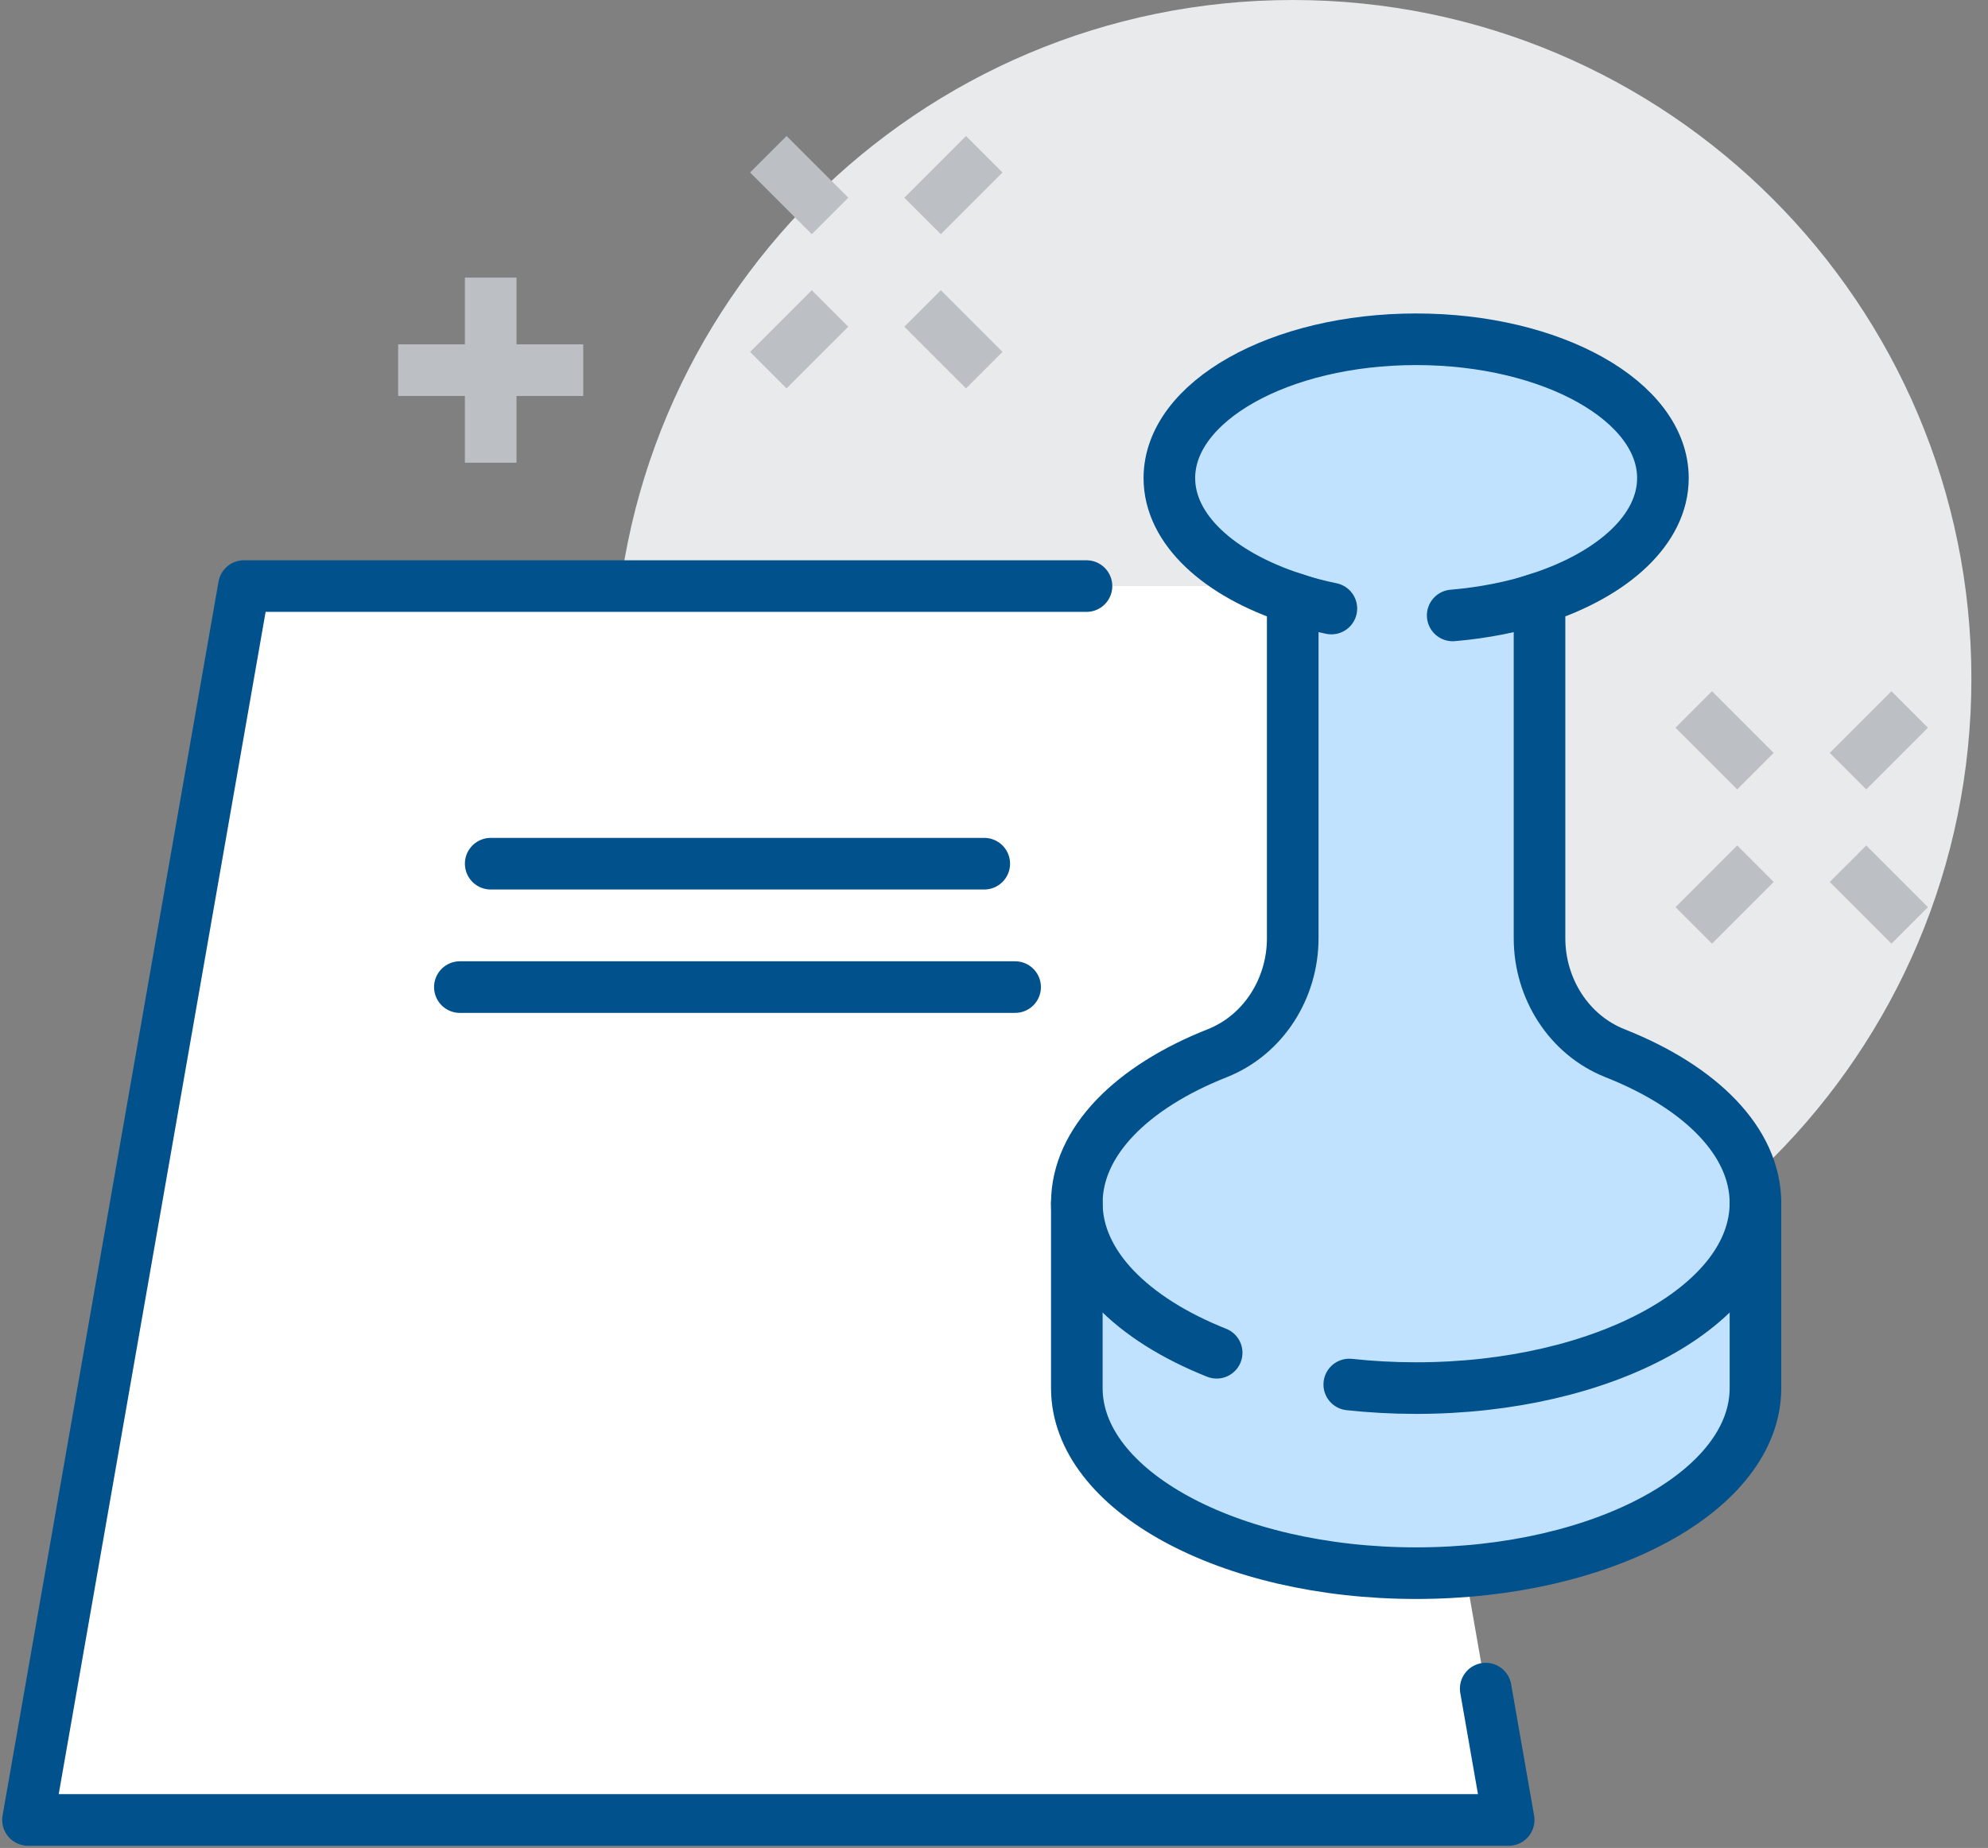 <svg width="71" height="66" viewBox="0 0 71 66" fill="none" xmlns="http://www.w3.org/2000/svg">
<rect x="0" y="0" width="71" height="66" fill="#808080" stroke="none"/>
<path d="M46.169 48.475C59.555 48.475 70.407 37.623 70.407 24.237C70.407 10.851 59.555 0 46.169 0C32.784 0 21.932 10.851 21.932 24.237C21.932 37.623 32.784 48.475 46.169 48.475Z" fill="#E9EAEB"/>
<path d="M46.169 20.932H8.712L1 65H53.881L46.169 20.932Z" fill="white"/>
<path d="M53.061 60.309L53.881 65H1L8.712 20.932H38.803" stroke="#00518C" stroke-width="1.843" stroke-miterlimit="10" stroke-linecap="round" stroke-linejoin="round"/>
<path d="M57.684 37.618C56.024 36.962 54.983 35.297 54.983 33.51V21.365C57.615 20.507 59.39 18.909 59.39 17.075C59.39 14.337 55.443 12.117 50.576 12.117C45.709 12.117 41.763 14.337 41.763 17.075C41.763 18.909 43.537 20.506 46.169 21.365V33.51C46.169 35.296 45.128 36.962 43.468 37.618C40.433 38.818 38.458 40.765 38.458 42.966V49.576C38.458 53.226 43.883 56.186 50.576 56.186C57.269 56.186 62.695 53.226 62.695 49.576V42.966C62.695 40.765 60.719 38.818 57.684 37.618Z" fill="#C0E2FF" stroke="#00518C" stroke-width="1.843" stroke-miterlimit="10" stroke-linecap="round"/>
<path d="M43.452 48.314C40.425 47.112 38.458 45.164 38.458 42.966" stroke="#00518C" stroke-width="1.843" stroke-miterlimit="10" stroke-linecap="round" stroke-linejoin="round"/>
<path d="M62.695 42.966C62.695 46.616 57.269 49.576 50.576 49.576C49.759 49.576 48.96 49.532 48.188 49.448" stroke="#00518C" stroke-width="1.843" stroke-miterlimit="10" stroke-linecap="round" stroke-linejoin="round"/>
<path d="M47.549 21.734C47.066 21.635 46.605 21.513 46.166 21.371" stroke="#00518C" stroke-width="1.843" stroke-miterlimit="10" stroke-linecap="round" stroke-linejoin="round"/>
<path d="M54.984 21.37C54.046 21.675 52.998 21.886 51.882 21.98" stroke="#00518C" stroke-width="1.843" stroke-miterlimit="10" stroke-linecap="round" stroke-linejoin="round"/>
<path d="M17.525 30.847H35.152" stroke="#00518C" stroke-width="1.843" stroke-miterlimit="10" stroke-linecap="round" stroke-linejoin="round"/>
<path d="M36.254 35.254H16.424" stroke="#00518C" stroke-width="1.843" stroke-miterlimit="10" stroke-linecap="round" stroke-linejoin="round"/>
<path d="M29.644 11.017L27.44 13.22" stroke="#BCC0C4" stroke-width="1.843" stroke-miterlimit="10"/>
<path d="M35.152 5.509L32.949 7.712" stroke="#BCC0C4" stroke-width="1.843" stroke-miterlimit="10"/>
<path d="M32.949 11.017L35.152 13.22" stroke="#BCC0C4" stroke-width="1.843" stroke-miterlimit="10"/>
<path d="M27.441 5.509L29.644 7.712" stroke="#BCC0C4" stroke-width="1.843" stroke-miterlimit="10"/>
<path d="M62.695 30.847L60.492 33.051" stroke="#BCC0C4" stroke-width="1.843" stroke-miterlimit="10"/>
<path d="M68.203 25.339L66 27.542" stroke="#BCC0C4" stroke-width="1.843" stroke-miterlimit="10"/>
<path d="M66 30.847L68.203 33.051" stroke="#BCC0C4" stroke-width="1.843" stroke-miterlimit="10"/>
<path d="M60.491 25.339L62.695 27.542" stroke="#BCC0C4" stroke-width="1.843" stroke-miterlimit="10"/>
<path d="M17.525 9.915V16.526" stroke="#BCC0C4" stroke-width="1.843" stroke-miterlimit="10"/>
<path d="M14.22 13.22H20.83" stroke="#BCC0C4" stroke-width="1.843" stroke-miterlimit="10"/>
</svg>
